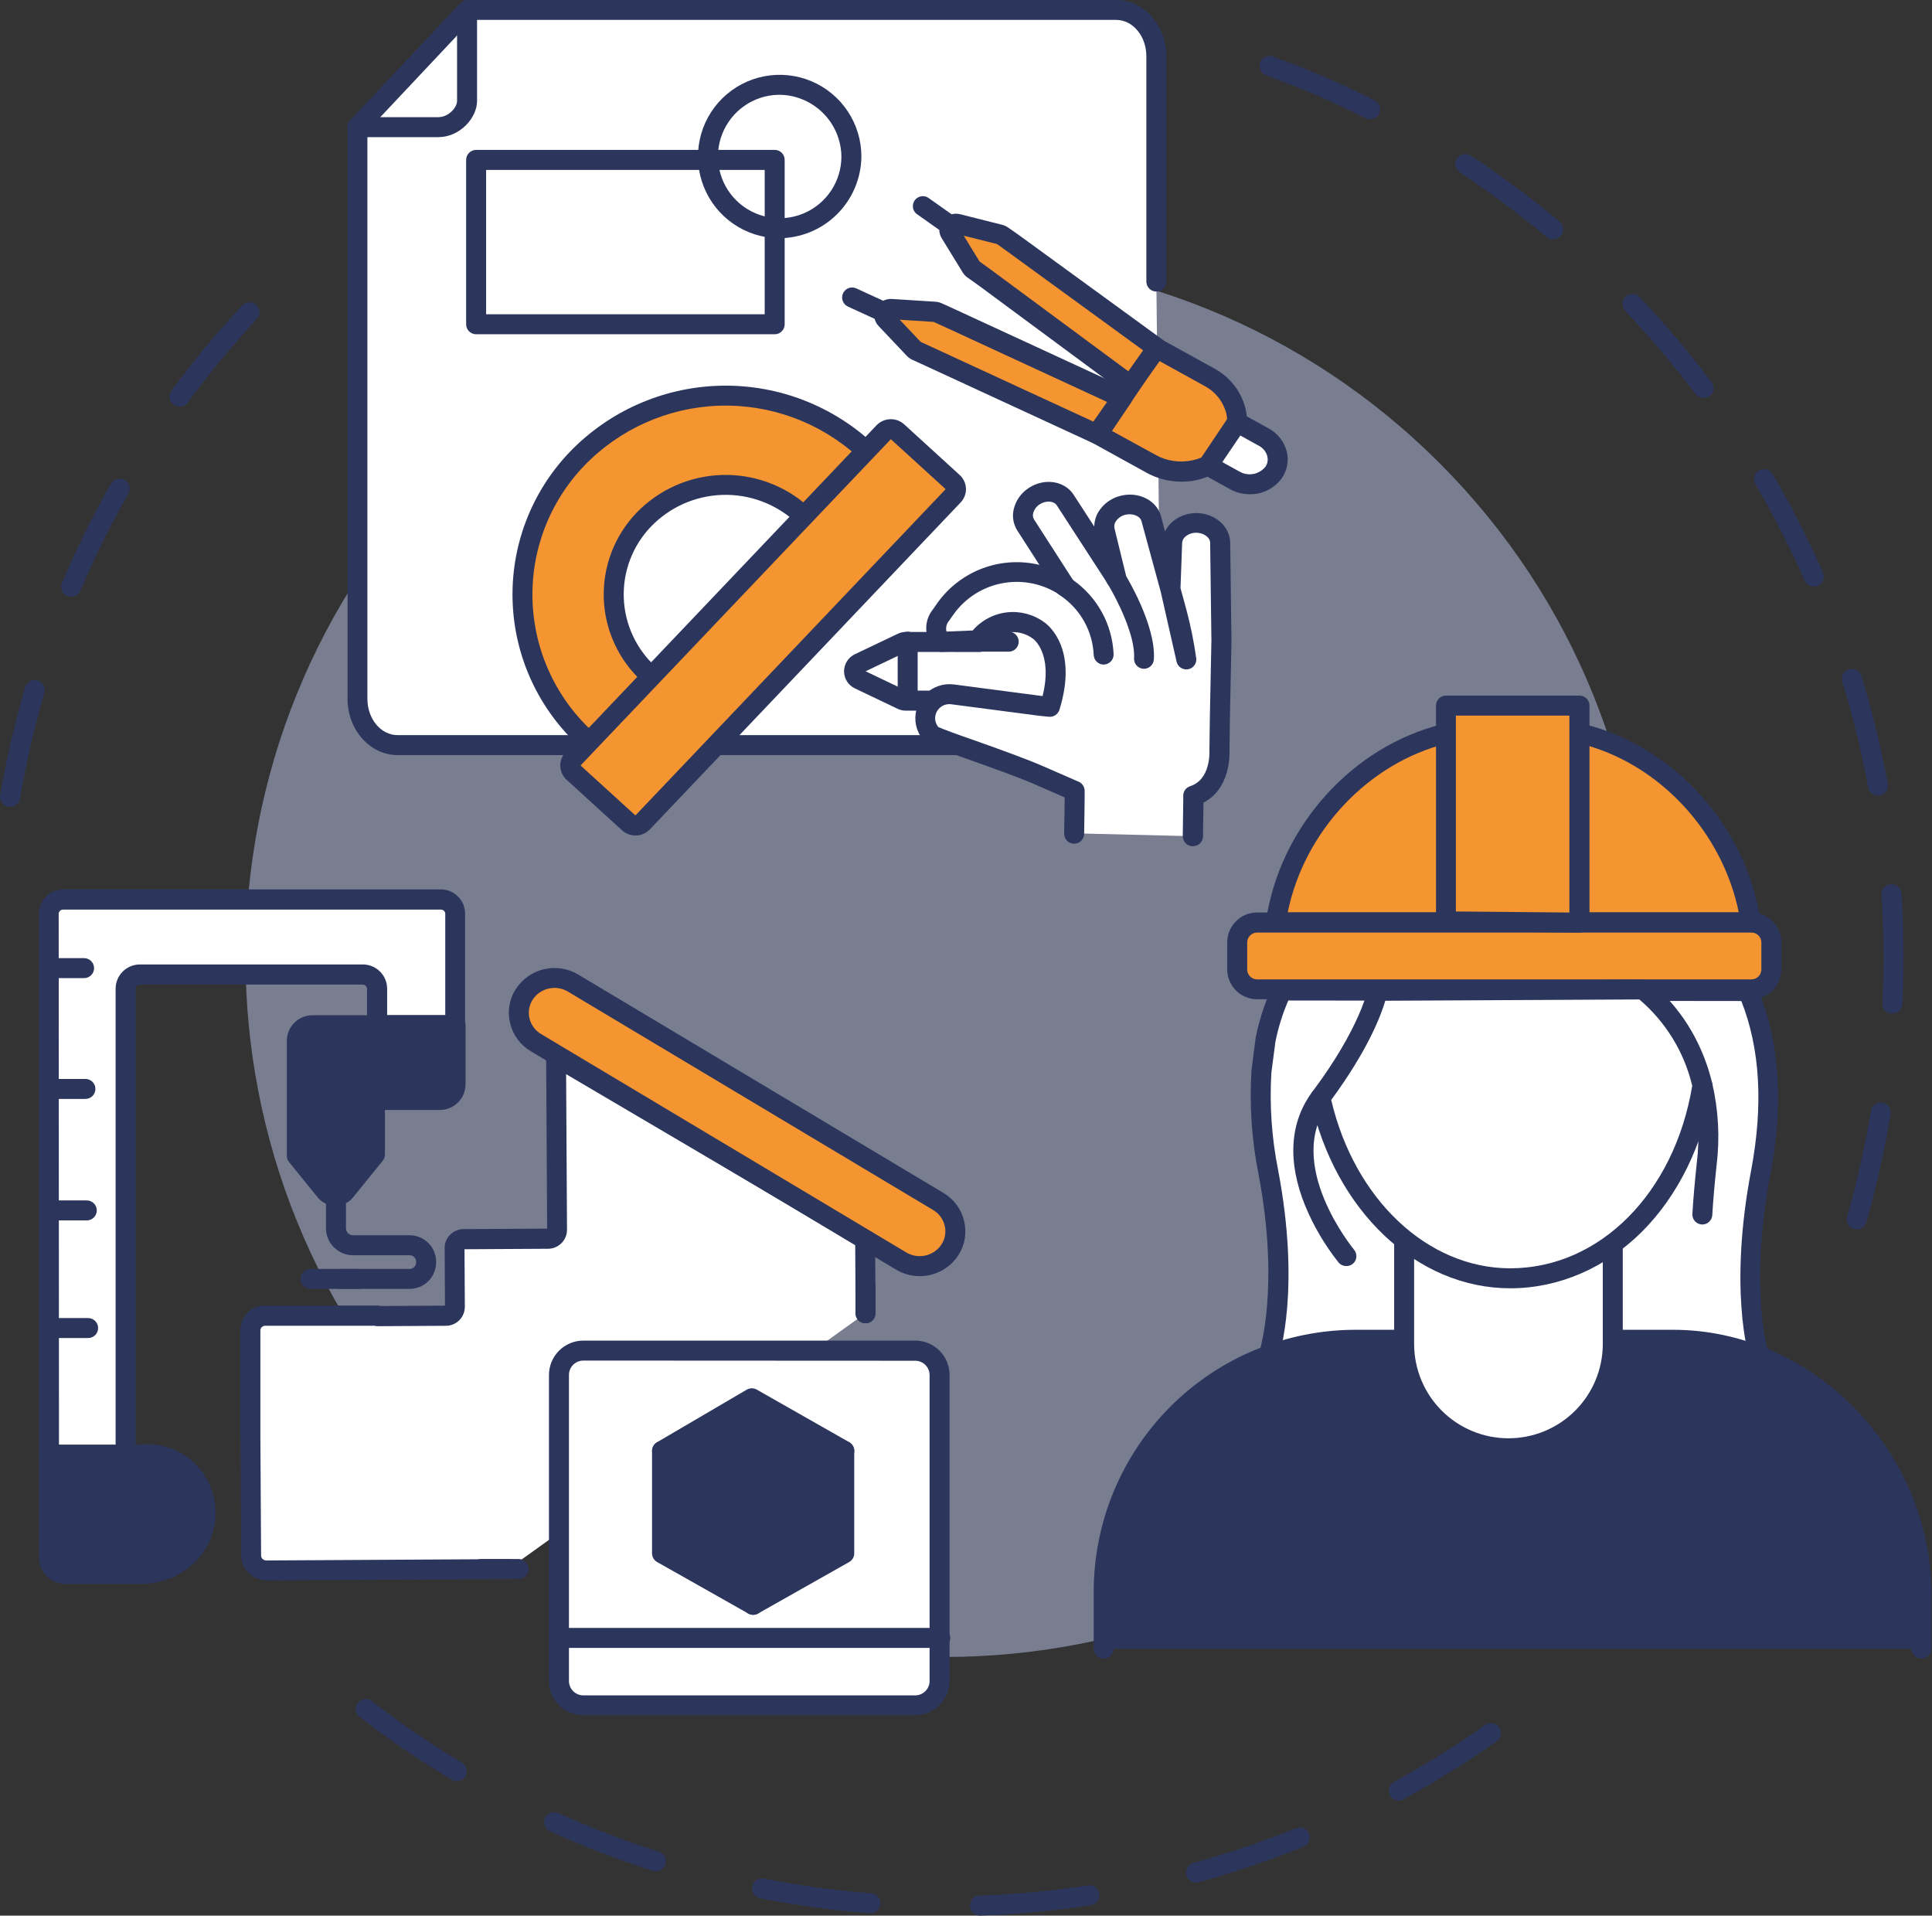 <svg width="233" height="231" viewBox="0 0 233 231" fill="none" xmlns="http://www.w3.org/2000/svg">
<rect x="0" y="0" width="233" height="231" fill="#333333" stroke="none"/>
<g clip-path="url(#clip0_1_214)">
<path d="M1.205 97.275C1.137 97.28 1.068 97.28 1 97.275C0.687 97.218 0.41 97.04 0.227 96.78C0.045 96.52 -0.028 96.198 0.024 95.885C0.777 91.496 1.78 87.154 3.029 82.88C3.072 82.726 3.145 82.583 3.244 82.457C3.343 82.332 3.466 82.228 3.605 82.151C3.745 82.073 3.898 82.024 4.057 82.007C4.215 81.989 4.376 82.003 4.529 82.048C4.682 82.093 4.825 82.168 4.949 82.268C5.072 82.369 5.175 82.493 5.251 82.633C5.326 82.774 5.373 82.928 5.389 83.086C5.405 83.245 5.388 83.406 5.342 83.558C4.125 87.743 3.148 91.994 2.415 96.29C2.363 96.571 2.213 96.824 1.991 97.005C1.769 97.185 1.491 97.281 1.205 97.275ZM8.6 71.968C8.433 71.969 8.267 71.936 8.112 71.87C7.966 71.809 7.834 71.719 7.722 71.606C7.611 71.493 7.523 71.36 7.463 71.213C7.404 71.066 7.374 70.909 7.376 70.75C7.378 70.592 7.411 70.435 7.473 70.289C9.21 66.189 11.184 62.194 13.386 58.323C13.544 58.045 13.807 57.841 14.116 57.757C14.424 57.672 14.754 57.714 15.032 57.872C15.31 58.031 15.514 58.293 15.599 58.602C15.683 58.91 15.642 59.24 15.483 59.518C13.327 63.305 11.394 67.214 9.693 71.226C9.602 71.442 9.45 71.627 9.256 71.758C9.062 71.89 8.835 71.962 8.6 71.968ZM21.64 49.04C21.383 49.042 21.133 48.96 20.927 48.806C20.799 48.713 20.691 48.595 20.609 48.46C20.527 48.325 20.472 48.175 20.448 48.018C20.424 47.862 20.431 47.702 20.469 47.549C20.507 47.395 20.575 47.25 20.669 47.123C23.309 43.537 26.153 40.105 29.186 36.845C29.293 36.725 29.422 36.628 29.567 36.559C29.711 36.49 29.868 36.451 30.029 36.443C30.189 36.436 30.349 36.46 30.499 36.515C30.649 36.57 30.788 36.655 30.905 36.764C31.022 36.873 31.117 37.004 31.183 37.15C31.249 37.296 31.285 37.454 31.29 37.614C31.294 37.774 31.267 37.934 31.209 38.083C31.151 38.232 31.063 38.369 30.952 38.484C27.986 41.68 25.206 45.043 22.625 48.557C22.512 48.708 22.366 48.83 22.197 48.914C22.028 48.998 21.843 49.041 21.654 49.04H21.64Z" fill="#2C365D"/>
<path d="M118.193 230.995C118.034 230.998 117.877 230.97 117.73 230.912C117.583 230.854 117.448 230.768 117.334 230.658C117.22 230.548 117.129 230.417 117.066 230.272C117.003 230.127 116.969 229.971 116.966 229.812C116.963 229.654 116.991 229.497 117.049 229.35C117.107 229.202 117.193 229.068 117.303 228.954C117.413 228.84 117.544 228.749 117.689 228.686C117.834 228.622 117.99 228.588 118.149 228.585C122.505 228.429 126.849 228.021 131.159 227.361C131.318 227.331 131.481 227.334 131.639 227.368C131.796 227.403 131.946 227.469 132.078 227.562C132.209 227.655 132.321 227.774 132.406 227.912C132.491 228.049 132.548 228.202 132.572 228.362C132.597 228.522 132.589 228.685 132.549 228.842C132.509 228.998 132.438 229.145 132.341 229.274C132.243 229.403 132.12 229.51 131.98 229.591C131.84 229.671 131.685 229.722 131.525 229.742C127.123 230.416 122.686 230.834 118.237 230.995H118.193ZM104.992 230.707H104.895C103.953 230.634 102.992 230.546 102.051 230.449C98.578 230.088 95.085 229.571 91.675 228.903C91.52 228.872 91.372 228.812 91.24 228.725C91.108 228.637 90.994 228.525 90.906 228.394C90.817 228.263 90.755 228.116 90.724 227.96C90.692 227.805 90.691 227.646 90.721 227.49C90.751 227.335 90.812 227.187 90.899 227.055C90.986 226.923 91.099 226.81 91.23 226.721C91.361 226.632 91.508 226.571 91.663 226.539C91.818 226.507 91.978 226.507 92.133 226.537C95.475 227.19 98.895 227.698 102.3 228.054C103.222 228.146 104.158 228.234 105.085 228.307C105.393 228.335 105.678 228.48 105.882 228.712C106.086 228.944 106.194 229.245 106.182 229.554C106.17 229.863 106.04 230.155 105.818 230.371C105.597 230.586 105.301 230.709 104.992 230.712V230.707ZM144.257 227.005C143.962 227.008 143.677 226.904 143.455 226.711C143.232 226.519 143.088 226.251 143.049 225.96C143.01 225.668 143.079 225.372 143.243 225.128C143.407 224.884 143.655 224.708 143.939 224.634C148.142 223.48 152.275 222.082 156.315 220.449C156.611 220.334 156.939 220.34 157.23 220.466C157.52 220.592 157.75 220.827 157.868 221.121C157.987 221.414 157.985 221.743 157.863 222.035C157.742 222.328 157.51 222.56 157.218 222.683C153.09 224.35 148.87 225.779 144.579 226.961C144.474 226.993 144.366 227.011 144.257 227.015V227.005ZM79.109 225.649C78.985 225.648 78.861 225.629 78.743 225.59C74.501 224.238 70.341 222.642 66.284 220.81C66.009 220.67 65.797 220.43 65.693 220.139C65.59 219.848 65.602 219.529 65.727 219.246C65.852 218.964 66.081 218.74 66.366 218.622C66.651 218.503 66.971 218.499 67.26 218.61C71.23 220.407 75.302 221.971 79.455 223.293C79.732 223.378 79.968 223.56 80.121 223.805C80.275 224.051 80.335 224.343 80.29 224.629C80.246 224.915 80.1 225.175 79.88 225.362C79.659 225.55 79.379 225.651 79.089 225.649H79.109ZM168.701 217.117C168.433 217.119 168.171 217.031 167.958 216.868C167.746 216.704 167.594 216.473 167.528 216.213C167.461 215.953 167.484 215.678 167.593 215.433C167.701 215.187 167.889 214.985 168.125 214.858C171.949 212.764 175.651 210.455 179.213 207.941C179.473 207.796 179.776 207.751 180.066 207.816C180.356 207.881 180.612 208.051 180.785 208.293C180.957 208.535 181.034 208.832 181.001 209.127C180.967 209.422 180.826 209.695 180.604 209.892C176.967 212.462 173.185 214.818 169.277 216.951C169.103 217.059 168.905 217.12 168.701 217.127V217.117ZM55.084 214.785C54.865 214.784 54.651 214.724 54.465 214.609C50.648 212.317 46.967 209.805 43.44 207.087C43.302 206.996 43.185 206.877 43.095 206.739C43.005 206.6 42.944 206.445 42.917 206.282C42.89 206.119 42.897 205.952 42.937 205.792C42.977 205.631 43.049 205.481 43.15 205.35C43.25 205.219 43.377 205.11 43.521 205.03C43.666 204.949 43.825 204.9 43.99 204.884C44.154 204.868 44.32 204.886 44.477 204.937C44.634 204.988 44.779 205.071 44.903 205.18C48.356 207.84 51.959 210.299 55.694 212.546C55.92 212.681 56.096 212.887 56.194 213.132C56.292 213.377 56.307 213.647 56.237 213.902C56.166 214.156 56.015 214.38 55.805 214.539C55.595 214.699 55.338 214.785 55.074 214.785H55.084Z" fill="#2C365D"/>
<path d="M223.927 148.252C223.813 148.252 223.7 148.237 223.59 148.208C223.438 148.164 223.296 148.091 223.172 147.992C223.048 147.893 222.945 147.771 222.868 147.633C222.792 147.494 222.743 147.342 222.726 147.184C222.708 147.027 222.722 146.867 222.766 146.715C223.962 142.523 224.916 138.266 225.624 133.964C225.676 133.648 225.851 133.366 226.111 133.179C226.371 132.993 226.694 132.917 227.01 132.969C227.325 133.02 227.608 133.196 227.794 133.455C227.981 133.715 228.057 134.038 228.005 134.354C227.279 138.748 226.302 143.097 225.078 147.379C225.006 147.629 224.854 147.849 224.647 148.006C224.44 148.163 224.187 148.25 223.927 148.252V148.252ZM228.219 122.232H228.156C227.837 122.215 227.538 122.073 227.324 121.836C227.11 121.599 226.999 121.287 227.015 120.968C227.107 119.095 227.156 117.193 227.156 115.324C227.156 112.856 227.073 110.358 226.912 107.9C226.891 107.581 226.998 107.267 227.209 107.027C227.42 106.787 227.718 106.64 228.036 106.619C228.355 106.599 228.67 106.705 228.91 106.916C229.15 107.127 229.296 107.425 229.317 107.744C229.478 110.251 229.566 112.802 229.566 115.324C229.566 117.237 229.517 119.173 229.419 121.085C229.401 121.391 229.266 121.678 229.043 121.887C228.82 122.097 228.525 122.213 228.219 122.212V122.232ZM226.483 95.924C226.203 95.925 225.931 95.828 225.715 95.649C225.498 95.471 225.351 95.224 225.297 94.948C224.509 90.664 223.473 86.43 222.195 82.265C222.143 82.112 222.122 81.951 222.134 81.79C222.145 81.629 222.189 81.472 222.262 81.328C222.336 81.185 222.437 81.057 222.561 80.954C222.684 80.85 222.827 80.772 222.982 80.725C223.136 80.677 223.298 80.661 223.458 80.678C223.619 80.694 223.774 80.743 223.916 80.82C224.057 80.898 224.181 81.004 224.281 81.13C224.381 81.257 224.455 81.402 224.497 81.558C225.805 85.81 226.864 90.134 227.668 94.509C227.697 94.665 227.695 94.826 227.661 94.981C227.627 95.136 227.563 95.283 227.473 95.413C227.382 95.543 227.266 95.654 227.132 95.739C226.998 95.825 226.849 95.882 226.693 95.909C226.623 95.921 226.553 95.926 226.483 95.924ZM218.746 70.743C218.512 70.742 218.284 70.673 218.088 70.545C217.892 70.417 217.738 70.235 217.644 70.021C215.89 66.032 213.908 62.148 211.707 58.387C211.545 58.11 211.5 57.781 211.581 57.472C211.662 57.162 211.862 56.897 212.139 56.735C212.415 56.574 212.744 56.528 213.054 56.609C213.363 56.69 213.628 56.891 213.79 57.167C216.035 61.009 218.058 64.977 219.849 69.05C219.977 69.343 219.984 69.674 219.869 69.972C219.754 70.27 219.526 70.51 219.234 70.641C219.08 70.707 218.914 70.742 218.746 70.743V70.743ZM205.438 47.986C205.249 47.988 205.062 47.944 204.892 47.859C204.723 47.775 204.576 47.651 204.463 47.499C201.844 44.015 199.03 40.682 196.033 37.518C195.918 37.404 195.827 37.269 195.765 37.12C195.704 36.97 195.673 36.81 195.674 36.648C195.676 36.487 195.709 36.327 195.774 36.179C195.838 36.031 195.932 35.897 196.049 35.786C196.166 35.675 196.305 35.588 196.456 35.531C196.607 35.474 196.769 35.449 196.93 35.456C197.092 35.462 197.25 35.502 197.396 35.571C197.542 35.64 197.672 35.739 197.78 35.859C200.84 39.092 203.715 42.496 206.39 46.055C206.534 46.234 206.623 46.45 206.648 46.679C206.672 46.907 206.631 47.138 206.528 47.343C206.425 47.549 206.266 47.72 206.068 47.838C205.871 47.955 205.644 48.014 205.414 48.006L205.438 47.986ZM187.292 28.859C187.008 28.86 186.733 28.759 186.516 28.576C183.172 25.776 179.67 23.17 176.028 20.771C175.765 20.594 175.581 20.321 175.518 20.009C175.456 19.698 175.518 19.375 175.692 19.11C175.866 18.844 176.138 18.658 176.448 18.592C176.759 18.526 177.083 18.585 177.35 18.756C181.078 21.201 184.661 23.86 188.082 26.718C188.273 26.876 188.41 27.089 188.475 27.328C188.54 27.568 188.529 27.821 188.445 28.054C188.361 28.287 188.207 28.489 188.004 28.631C187.801 28.773 187.559 28.85 187.311 28.849L187.292 28.859ZM165.243 14.381C165.056 14.382 164.872 14.338 164.706 14.254C160.808 12.298 156.8 10.571 152.701 9.083C152.552 9.029 152.415 8.946 152.298 8.839C152.181 8.732 152.087 8.603 152.019 8.459C151.952 8.316 151.914 8.16 151.907 8.002C151.9 7.844 151.925 7.686 151.979 7.537C152.033 7.388 152.116 7.251 152.223 7.134C152.33 7.017 152.459 6.923 152.602 6.855C152.746 6.788 152.901 6.75 153.06 6.743C153.218 6.736 153.376 6.761 153.525 6.815C157.71 8.338 161.803 10.101 165.784 12.098C166.027 12.219 166.222 12.419 166.337 12.665C166.452 12.912 166.481 13.19 166.418 13.454C166.356 13.718 166.205 13.954 165.992 14.122C165.778 14.29 165.514 14.382 165.243 14.381Z" fill="#2C365D"/>
<path d="M173.59 175.103C206.528 142.165 206.528 88.761 173.59 55.823C140.652 22.885 87.249 22.885 54.311 55.823C21.373 88.761 21.373 142.164 54.311 175.103C87.249 208.041 140.652 208.041 173.59 175.103Z" fill="#787D90"/>
<path d="M104.373 158.369L104.319 149.364L67.055 127.383L67.177 148.271C67.177 148.414 67.149 148.555 67.094 148.687C67.039 148.819 66.959 148.938 66.858 149.039C66.757 149.14 66.637 149.219 66.505 149.273C66.373 149.328 66.232 149.355 66.089 149.354L55.904 149.413C55.761 149.412 55.62 149.44 55.488 149.494C55.356 149.548 55.236 149.628 55.135 149.728C55.034 149.829 54.953 149.949 54.899 150.08C54.844 150.212 54.816 150.353 54.816 150.496L54.855 157.564C54.854 157.707 54.825 157.848 54.77 157.98C54.715 158.111 54.634 158.23 54.532 158.331C54.431 158.431 54.311 158.51 54.178 158.563C54.046 158.617 53.905 158.644 53.762 158.642L45.518 158.691V158.633H31.967C31.732 158.63 31.5 158.674 31.282 158.761C31.065 158.849 30.867 158.978 30.7 159.142C30.533 159.306 30.4 159.502 30.308 159.717C30.217 159.933 30.168 160.164 30.166 160.399V173.145L30.254 187.57C30.258 187.808 30.309 188.043 30.404 188.261C30.498 188.48 30.636 188.677 30.807 188.843C30.978 189.008 31.18 189.138 31.402 189.225C31.624 189.312 31.86 189.355 32.098 189.35L61.323 189.185L104.373 158.369Z" fill="white"/>
<path d="M32.108 190.555C31.315 190.559 30.553 190.251 29.986 189.697C29.701 189.423 29.475 189.094 29.32 188.73C29.166 188.366 29.087 187.975 29.088 187.579L29.005 173.404C28.986 173.32 28.976 173.235 28.976 173.15V160.403C28.983 159.611 29.302 158.854 29.865 158.298C30.428 157.741 31.189 157.43 31.981 157.432H45.532C45.655 157.433 45.776 157.451 45.894 157.486L53.664 157.442L53.625 150.506C53.622 150.203 53.68 149.904 53.796 149.624C53.911 149.345 54.083 149.092 54.299 148.881C54.51 148.669 54.762 148.5 55.039 148.386C55.316 148.271 55.613 148.212 55.913 148.213L65.987 148.154L65.865 127.398C65.864 127.184 65.919 126.975 66.025 126.789C66.132 126.604 66.285 126.451 66.469 126.344C66.653 126.236 66.862 126.18 67.074 126.18C67.287 126.18 67.496 126.236 67.679 126.344L104.944 148.32C105.124 148.426 105.274 148.577 105.378 148.758C105.482 148.94 105.538 149.145 105.539 149.354L105.592 158.355C105.594 158.513 105.564 158.67 105.504 158.817C105.444 158.964 105.356 159.098 105.245 159.211C105.133 159.324 105 159.414 104.854 159.475C104.708 159.537 104.551 159.569 104.392 159.569V159.569C104.074 159.569 103.768 159.443 103.542 159.218C103.316 158.993 103.189 158.688 103.187 158.369L103.139 150.052L68.274 129.529L68.382 148.291C68.382 148.898 68.141 149.48 67.712 149.91C67.283 150.34 66.701 150.582 66.094 150.584L56.02 150.642L56.06 157.579C56.06 157.88 56.002 158.178 55.887 158.456C55.772 158.734 55.604 158.987 55.391 159.2C55.179 159.413 54.926 159.582 54.648 159.697C54.37 159.812 54.073 159.872 53.772 159.872L45.528 159.92C45.405 159.92 45.284 159.902 45.167 159.867H31.996C31.92 159.864 31.845 159.876 31.774 159.903C31.703 159.93 31.638 159.97 31.583 160.021C31.527 160.073 31.483 160.135 31.452 160.204C31.42 160.273 31.403 160.347 31.401 160.423V172.921C31.408 173.002 31.408 173.083 31.401 173.165L31.488 187.584C31.489 187.66 31.505 187.735 31.535 187.804C31.566 187.874 31.609 187.937 31.664 187.989C31.788 188.103 31.949 188.168 32.118 188.17L61.347 188.004C61.667 188.004 61.974 188.131 62.2 188.357C62.425 188.583 62.552 188.889 62.552 189.209C62.552 189.528 62.425 189.835 62.2 190.061C61.974 190.287 61.667 190.414 61.347 190.414L32.118 190.579L32.108 190.555Z" fill="#2C365D"/>
<path d="M110.383 162.862H70.348C68.726 162.862 67.411 164.177 67.411 165.798V202.687C67.411 204.309 68.726 205.624 70.348 205.624H110.383C112.005 205.624 113.319 204.309 113.319 202.687V165.798C113.319 164.177 112.005 162.862 110.383 162.862Z" fill="white"/>
<path d="M110.378 206.829H70.348C69.249 206.828 68.195 206.39 67.419 205.613C66.642 204.835 66.206 203.781 66.206 202.682V165.804C66.206 164.705 66.642 163.651 67.419 162.873C68.195 162.096 69.249 161.659 70.348 161.657H110.378C111.477 161.659 112.53 162.096 113.307 162.873C114.083 163.651 114.519 164.705 114.519 165.804V202.702C114.514 203.797 114.076 204.846 113.3 205.62C112.524 206.393 111.473 206.828 110.378 206.829V206.829ZM70.348 164.067C69.888 164.068 69.447 164.252 69.123 164.577C68.798 164.903 68.616 165.344 68.616 165.804V202.702C68.616 203.162 68.798 203.603 69.123 203.928C69.447 204.254 69.888 204.437 70.348 204.439H110.378C110.837 204.437 111.278 204.254 111.603 203.928C111.927 203.603 112.109 203.162 112.109 202.702V165.823C112.109 165.363 111.927 164.922 111.603 164.597C111.278 164.271 110.837 164.088 110.378 164.087L70.348 164.067Z" fill="#2C365D"/>
<path d="M64.626 125.72L108.68 152.062C109.654 152.642 110.815 152.82 111.918 152.558C113.02 152.297 113.978 151.617 114.588 150.662C114.88 150.19 115.074 149.665 115.161 149.118C115.247 148.57 115.223 148.01 115.091 147.472C114.958 146.934 114.719 146.427 114.388 145.982C114.057 145.537 113.641 145.163 113.163 144.881L69.104 118.539C68.128 117.967 66.97 117.793 65.869 118.053C64.769 118.314 63.811 118.99 63.196 119.939C62.905 120.411 62.71 120.936 62.624 121.484C62.538 122.032 62.562 122.592 62.696 123.13C62.829 123.668 63.068 124.175 63.399 124.619C63.731 125.064 64.148 125.438 64.626 125.72Z" fill="#F49531"/>
<path d="M110.91 153.886C109.908 153.888 108.925 153.616 108.066 153.101L64.006 126.759C63.386 126.392 62.846 125.904 62.419 125.324C61.992 124.744 61.685 124.084 61.519 123.383C61.348 122.694 61.319 121.978 61.432 121.277C61.545 120.576 61.799 119.906 62.177 119.305C62.955 118.084 64.178 117.213 65.587 116.878C66.995 116.543 68.479 116.77 69.724 117.51L113.783 143.852C114.403 144.219 114.943 144.707 115.37 145.287C115.798 145.867 116.104 146.527 116.271 147.228C116.441 147.917 116.47 148.633 116.357 149.334C116.244 150.035 115.991 150.705 115.612 151.306C115.112 152.099 114.417 152.753 113.595 153.204C112.772 153.656 111.848 153.89 110.91 153.886ZM65.245 124.686L109.3 151.028C110.002 151.449 110.841 151.579 111.638 151.391C112.435 151.204 113.128 150.713 113.568 150.023C113.775 149.694 113.914 149.326 113.976 148.942C114.038 148.559 114.022 148.166 113.929 147.789C113.836 147.399 113.665 147.033 113.427 146.711C113.189 146.389 112.889 146.119 112.544 145.915L68.489 119.573C67.787 119.153 66.948 119.022 66.151 119.21C65.354 119.397 64.662 119.888 64.221 120.578C64.014 120.907 63.875 121.275 63.813 121.659C63.751 122.043 63.767 122.435 63.86 122.812C63.953 123.202 64.124 123.568 64.362 123.89C64.6 124.212 64.9 124.483 65.245 124.686Z" fill="#2C365D"/>
<path d="M90.831 193.516L79.841 187.307V174.965L90.831 181.175V193.516Z" fill="#2C365D"/>
<path d="M90.826 194.721C90.619 194.723 90.415 194.669 90.236 194.565L79.25 188.36C79.064 188.256 78.909 188.103 78.801 187.919C78.693 187.735 78.636 187.525 78.636 187.311V174.97C78.636 174.759 78.692 174.552 78.797 174.369C78.902 174.187 79.052 174.034 79.234 173.928C79.416 173.821 79.623 173.764 79.834 173.762C80.044 173.76 80.252 173.813 80.436 173.916L91.421 180.126C91.607 180.232 91.761 180.385 91.868 180.57C91.976 180.756 92.032 180.966 92.031 181.18V193.516C92.032 193.727 91.978 193.935 91.873 194.118C91.769 194.301 91.618 194.454 91.436 194.56C91.25 194.666 91.04 194.721 90.826 194.721V194.721ZM81.07 186.604L89.646 191.453V181.882L81.07 177.033V186.604Z" fill="#2C365D"/>
<path d="M79.841 174.965L90.661 168.638L101.817 174.965L90.997 181.292L79.841 174.965Z" fill="#2C365D"/>
<path d="M90.997 182.501C90.789 182.5 90.584 182.447 90.402 182.345L79.246 176.004C79.062 175.897 78.91 175.745 78.805 175.561C78.699 175.377 78.643 175.169 78.643 174.957C78.643 174.745 78.699 174.537 78.805 174.354C78.91 174.17 79.062 174.017 79.246 173.911L90.065 167.569C90.249 167.464 90.456 167.409 90.668 167.409C90.879 167.409 91.087 167.464 91.27 167.569L102.422 173.911C102.606 174.016 102.76 174.167 102.867 174.351C102.974 174.534 103.03 174.743 103.03 174.955C103.03 175.167 102.974 175.376 102.867 175.559C102.76 175.742 102.606 175.894 102.422 175.999L91.607 182.34C91.421 182.446 91.211 182.501 90.997 182.501V182.501ZM82.26 174.95L90.992 179.906L99.407 174.984L90.675 170.033L82.26 174.95Z" fill="#2C365D"/>
<path d="M101.817 184.243V187.307L90.831 193.516V181.175L101.817 174.965V180.438V184.243Z" fill="#2C365D"/>
<path d="M90.826 194.726C90.507 194.725 90.2 194.597 89.974 194.37C89.748 194.143 89.622 193.836 89.622 193.516V181.18C89.621 180.965 89.678 180.754 89.786 180.569C89.894 180.384 90.049 180.231 90.236 180.126L101.222 173.916C101.406 173.813 101.613 173.76 101.824 173.762C102.035 173.764 102.241 173.821 102.423 173.928C102.605 174.034 102.756 174.187 102.861 174.369C102.966 174.552 103.022 174.759 103.022 174.97V187.307C103.023 187.521 102.966 187.732 102.858 187.917C102.75 188.102 102.594 188.255 102.407 188.36L91.422 194.57C91.24 194.672 91.035 194.725 90.826 194.726V194.726ZM92.031 181.882V191.453L100.612 186.604V177.033L92.031 181.882Z" fill="#2C365D"/>
<path d="M113.315 198.717H67.411C67.104 198.697 66.816 198.561 66.606 198.337C66.395 198.113 66.278 197.817 66.278 197.509C66.278 197.202 66.395 196.906 66.606 196.681C66.816 196.457 67.104 196.321 67.411 196.302H113.315C113.48 196.291 113.645 196.315 113.801 196.371C113.956 196.427 114.099 196.514 114.219 196.627C114.34 196.74 114.436 196.877 114.502 197.028C114.567 197.18 114.601 197.344 114.601 197.509C114.601 197.674 114.567 197.838 114.502 197.99C114.436 198.142 114.34 198.278 114.219 198.391C114.099 198.504 113.956 198.592 113.801 198.648C113.645 198.703 113.48 198.727 113.315 198.717V198.717Z" fill="#2C365D"/>
<path d="M62.543 190.404H58.045C57.726 190.404 57.419 190.277 57.193 190.051C56.967 189.825 56.84 189.519 56.84 189.199C56.84 188.879 56.967 188.573 57.193 188.347C57.419 188.121 57.726 187.994 58.045 187.994H62.543C62.862 187.994 63.169 188.121 63.395 188.347C63.621 188.573 63.748 188.879 63.748 189.199C63.748 189.519 63.621 189.825 63.395 190.051C63.169 190.277 62.862 190.404 62.543 190.404V190.404Z" fill="#2C365D"/>
<path d="M104.373 159.574C104.054 159.573 103.748 159.445 103.522 159.22C103.297 158.994 103.169 158.688 103.168 158.369V154.896C103.168 154.576 103.295 154.27 103.521 154.044C103.747 153.818 104.053 153.691 104.373 153.691C104.692 153.691 104.999 153.818 105.225 154.044C105.451 154.27 105.578 154.576 105.578 154.896V158.374C105.575 158.692 105.447 158.997 105.222 159.221C104.996 159.446 104.691 159.573 104.373 159.574V159.574Z" fill="#2C365D"/>
<path d="M49.406 155.423H40.986C40.667 155.423 40.36 155.296 40.134 155.07C39.908 154.844 39.781 154.538 39.781 154.218C39.781 153.898 39.908 153.592 40.134 153.366C40.36 153.14 40.667 153.013 40.986 153.013H49.406C49.613 153.009 49.81 152.925 49.955 152.779C50.101 152.632 50.184 152.434 50.186 152.228V152.15C50.185 151.943 50.103 151.744 49.957 151.597C49.811 151.451 49.613 151.367 49.406 151.364H42.577C41.711 151.363 40.882 151.019 40.27 150.407C39.658 149.795 39.314 148.966 39.313 148.101V143.945C39.313 143.625 39.44 143.319 39.666 143.093C39.892 142.867 40.198 142.74 40.518 142.74C40.837 142.74 41.144 142.867 41.37 143.093C41.596 143.319 41.723 143.625 41.723 143.945V148.101C41.723 148.327 41.813 148.544 41.973 148.704C42.133 148.865 42.35 148.955 42.577 148.955H49.406C50.252 148.956 51.064 149.293 51.662 149.892C52.26 150.491 52.596 151.303 52.596 152.15V152.228C52.596 153.074 52.26 153.886 51.662 154.485C51.064 155.084 50.252 155.422 49.406 155.423V155.423Z" fill="#2C365D"/>
<path d="M43.289 155.423H37.435C37.115 155.423 36.809 155.296 36.583 155.07C36.357 154.844 36.23 154.537 36.23 154.218C36.23 153.898 36.357 153.592 36.583 153.366C36.809 153.14 37.115 153.013 37.435 153.013H43.289C43.608 153.013 43.915 153.14 44.141 153.366C44.367 153.592 44.493 153.898 44.493 154.218C44.493 154.537 44.367 154.844 44.141 155.07C43.915 155.296 43.608 155.423 43.289 155.423V155.423Z" fill="#2C365D"/>
<path d="M5.907 175.384H17.303C18.33 175.315 19.36 175.472 20.32 175.844C21.279 176.217 22.145 176.797 22.856 177.541C23.567 178.286 24.105 179.178 24.433 180.154C24.76 181.13 24.869 182.166 24.752 183.189C24.352 186.965 20.947 189.75 17.068 189.75H7.907C7.384 189.756 6.879 189.553 6.504 189.188C6.13 188.822 5.915 188.323 5.907 187.799V175.384Z" fill="#2C365D"/>
<path d="M17.069 190.994H7.908C7.063 190.998 6.252 190.667 5.651 190.073C5.05 189.48 4.709 188.673 4.703 187.828V175.384C4.703 175.064 4.83 174.758 5.056 174.532C5.281 174.306 5.588 174.179 5.908 174.179H17.259C18.443 174.098 19.63 174.277 20.737 174.704C21.844 175.13 22.845 175.794 23.669 176.647C24.516 177.523 25.16 178.574 25.554 179.727C25.949 180.88 26.084 182.105 25.952 183.316C25.488 187.692 21.669 190.994 17.069 190.994ZM7.137 176.608V187.828C7.139 187.93 7.162 188.03 7.203 188.123C7.245 188.217 7.304 188.301 7.378 188.371C7.452 188.441 7.539 188.496 7.634 188.533C7.729 188.569 7.83 188.587 7.932 188.584H17.093C20.405 188.584 23.254 186.174 23.576 183.101C23.672 182.241 23.577 181.37 23.298 180.55C23.019 179.731 22.562 178.983 21.962 178.36C21.377 177.755 20.667 177.287 19.881 176.987C19.096 176.687 18.254 176.563 17.415 176.623H7.137V176.608Z" fill="#2C365D"/>
<path d="M7.654 108.466C7.427 108.463 7.202 108.505 6.991 108.59C6.781 108.674 6.589 108.799 6.427 108.958C6.265 109.116 6.135 109.305 6.046 109.514C5.957 109.722 5.91 109.947 5.907 110.173V175.384H15.142V119.227C15.147 118.77 15.333 118.334 15.659 118.013C15.986 117.693 16.426 117.516 16.883 117.52H43.776C44.233 117.516 44.674 117.693 45 118.013C45.327 118.334 45.513 118.77 45.518 119.227V123.617H54.752H54.938V110.188C54.935 109.961 54.888 109.737 54.799 109.529C54.709 109.32 54.58 109.131 54.418 108.972C54.256 108.814 54.064 108.689 53.853 108.604C53.643 108.52 53.418 108.478 53.191 108.481L7.654 108.466Z" fill="white"/>
<path d="M15.142 176.608H5.908C5.747 176.609 5.589 176.577 5.441 176.515C5.293 176.453 5.16 176.363 5.047 176.249C4.934 176.135 4.846 176 4.786 175.852C4.726 175.703 4.696 175.544 4.698 175.384V110.173C4.698 109.397 5.006 108.652 5.555 108.103C6.104 107.554 6.848 107.246 7.625 107.246H53.162C53.938 107.246 54.683 107.554 55.232 108.103C55.781 108.652 56.089 109.397 56.089 110.173V123.603C56.089 123.919 55.965 124.222 55.743 124.448C55.521 124.673 55.22 124.802 54.904 124.807C54.836 124.812 54.767 124.812 54.699 124.807H45.465C45.145 124.806 44.84 124.679 44.614 124.453C44.388 124.227 44.261 123.922 44.26 123.603V119.212C44.252 119.077 44.192 118.95 44.091 118.858C43.991 118.767 43.859 118.719 43.723 118.724H16.893C16.758 118.719 16.625 118.767 16.525 118.858C16.425 118.95 16.364 119.077 16.357 119.212V175.384C16.359 175.545 16.329 175.704 16.268 175.853C16.208 176.002 16.119 176.137 16.006 176.251C15.893 176.365 15.758 176.455 15.61 176.516C15.461 176.578 15.303 176.609 15.142 176.608V176.608ZM7.112 174.199H13.942V119.227C13.942 118.45 14.25 117.706 14.799 117.157C15.348 116.608 16.093 116.3 16.869 116.3H43.762C44.538 116.3 45.283 116.608 45.832 117.157C46.381 117.706 46.689 118.45 46.689 119.227V122.417H53.699V110.173C53.69 110.037 53.629 109.91 53.527 109.819C53.426 109.728 53.293 109.68 53.157 109.685H7.62C7.484 109.68 7.351 109.728 7.25 109.819C7.149 109.91 7.087 110.037 7.078 110.173L7.112 174.199Z" fill="#2C365D"/>
<path d="M37.694 123.627C37.191 123.628 36.71 123.828 36.355 124.183C35.999 124.537 35.798 125.018 35.796 125.52V132.642V139.374L38.054 142.149L39.323 143.715C39.624 144.004 40.025 144.164 40.442 144.164C40.859 144.164 41.26 144.004 41.562 143.715L42.83 142.149L45.216 139.222V132.656H53.021C53.523 132.654 54.003 132.453 54.358 132.097C54.712 131.742 54.912 131.261 54.913 130.759V123.627H37.694Z" fill="#2C365D"/>
<path d="M40.44 145.369C40.053 145.382 39.667 145.309 39.312 145.154C38.957 145 38.64 144.768 38.386 144.476L34.864 140.134C34.688 139.92 34.591 139.651 34.591 139.373V125.52C34.592 124.698 34.92 123.91 35.501 123.329C36.083 122.748 36.871 122.422 37.693 122.422H54.943C55.101 122.421 55.258 122.452 55.404 122.512C55.551 122.573 55.684 122.661 55.796 122.773C55.908 122.885 55.997 123.018 56.057 123.165C56.117 123.311 56.148 123.468 56.147 123.627V130.744C56.147 131.566 55.821 132.354 55.24 132.936C54.66 133.518 53.872 133.845 53.05 133.847H46.425V139.213C46.427 139.49 46.332 139.759 46.157 139.973L42.498 144.481C42.243 144.773 41.925 145.004 41.569 145.158C41.213 145.311 40.827 145.383 40.44 145.369ZM40.23 142.93C40.366 142.974 40.513 142.974 40.649 142.93L44.011 138.783V132.646C44.011 132.327 44.138 132.021 44.363 131.795C44.589 131.569 44.896 131.442 45.215 131.442H53.02C53.203 131.438 53.376 131.363 53.504 131.234C53.633 131.105 53.706 130.931 53.708 130.749V124.837H37.669C37.487 124.839 37.313 124.912 37.184 125.041C37.054 125.169 36.98 125.342 36.976 125.524V138.949L40.23 142.93Z" fill="#2C365D"/>
<path d="M10.142 117.949H6.239C5.92 117.949 5.613 117.822 5.387 117.596C5.161 117.37 5.034 117.064 5.034 116.744C5.034 116.424 5.161 116.118 5.387 115.892C5.613 115.666 5.92 115.539 6.239 115.539H10.142C10.461 115.539 10.768 115.666 10.994 115.892C11.22 116.118 11.347 116.424 11.347 116.744C11.347 117.064 11.22 117.37 10.994 117.596C10.768 117.822 10.461 117.949 10.142 117.949V117.949Z" fill="#2C365D"/>
<path d="M10.303 132.515H6.4C6.081 132.515 5.774 132.388 5.548 132.162C5.322 131.936 5.195 131.629 5.195 131.31C5.195 130.99 5.322 130.684 5.548 130.458C5.774 130.232 6.081 130.105 6.4 130.105H10.303C10.622 130.105 10.929 130.232 11.155 130.458C11.381 130.684 11.508 130.99 11.508 131.31C11.508 131.629 11.381 131.936 11.155 132.162C10.929 132.388 10.622 132.515 10.303 132.515V132.515Z" fill="#2C365D"/>
<path d="M10.468 147.164H6.566C6.246 147.164 5.94 147.037 5.714 146.811C5.488 146.585 5.361 146.279 5.361 145.959C5.361 145.64 5.488 145.333 5.714 145.107C5.94 144.881 6.246 144.754 6.566 144.754H10.468C10.788 144.754 11.094 144.881 11.32 145.107C11.546 145.333 11.673 145.64 11.673 145.959C11.673 146.279 11.546 146.585 11.32 146.811C11.094 147.037 10.788 147.164 10.468 147.164V147.164Z" fill="#2C365D"/>
<path d="M10.629 161.35H6.727C6.407 161.35 6.101 161.223 5.875 160.997C5.649 160.771 5.522 160.464 5.522 160.145C5.522 159.825 5.649 159.519 5.875 159.293C6.101 159.067 6.407 158.94 6.727 158.94H10.629C10.949 158.94 11.255 159.067 11.481 159.293C11.707 159.519 11.834 159.825 11.834 160.145C11.834 160.464 11.707 160.771 11.481 160.997C11.255 161.223 10.949 161.35 10.629 161.35V161.35Z" fill="#2C365D"/>
<path d="M140.062 89.851H47.962C45.284 89.851 43.118 87.353 43.118 84.27V15.318L56.387 1.205H134.613C137.286 1.205 139.457 3.708 139.457 6.791V33.952L140.062 89.851Z" fill="white"/>
<path d="M140.061 91.055H47.962C44.625 91.055 41.913 88.012 41.913 84.27V15.317C41.913 15.01 42.03 14.713 42.24 14.488L55.513 0.381C55.625 0.261 55.761 0.166 55.911 0.1C56.061 0.035 56.223 0.001 56.386 0H134.613C137.949 0 140.661 3.044 140.661 6.79V33.952C140.661 34.272 140.535 34.578 140.309 34.804C140.083 35.03 139.776 35.157 139.457 35.157C139.137 35.157 138.831 35.03 138.605 34.804C138.379 34.578 138.252 34.272 138.252 33.952V6.79C138.252 4.351 136.618 2.4 134.613 2.4H56.894L44.308 15.781V84.255C44.308 86.695 45.938 88.646 47.947 88.646H140.047C140.366 88.646 140.673 88.773 140.899 88.999C141.125 89.225 141.252 89.531 141.252 89.851C141.252 90.17 141.125 90.477 140.899 90.703C140.673 90.929 140.366 91.055 140.047 91.055H140.061Z" fill="#2C365D"/>
<path d="M70.816 89.227C68.467 87.109 66.566 84.54 65.228 81.674C63.89 78.808 63.141 75.703 63.025 72.542C62.91 69.381 63.43 66.229 64.555 63.273C65.681 60.317 67.388 57.617 69.577 55.333C74.059 50.667 80.183 47.931 86.649 47.706C93.115 47.48 99.415 49.782 104.212 54.123L70.816 89.227Z" fill="#F49531"/>
<path d="M70.816 90.431C70.515 90.432 70.225 90.32 70.001 90.119C67.535 87.892 65.54 85.193 64.135 82.182C62.731 79.171 61.945 75.908 61.824 72.588C61.703 69.267 62.249 65.956 63.431 62.851C64.613 59.745 66.406 56.908 68.704 54.508C73.406 49.623 79.824 46.758 86.6 46.52C93.376 46.283 99.979 48.691 105.012 53.235C105.248 53.45 105.389 53.751 105.403 54.07C105.418 54.389 105.305 54.701 105.09 54.938C104.875 55.174 104.574 55.315 104.255 55.329C103.936 55.344 103.624 55.231 103.388 55.016C98.822 50.894 92.833 48.709 86.686 48.924C80.539 49.139 74.717 51.736 70.45 56.167C68.371 58.336 66.749 60.901 65.679 63.709C64.61 66.517 64.115 69.511 64.225 72.513C64.335 75.516 65.046 78.466 66.317 81.189C67.589 83.911 69.394 86.351 71.626 88.363C71.743 88.469 71.838 88.598 71.905 88.741C71.972 88.884 72.01 89.04 72.017 89.198C72.025 89.356 72.001 89.514 71.947 89.663C71.893 89.811 71.811 89.948 71.704 90.065C71.59 90.185 71.452 90.279 71.299 90.342C71.146 90.405 70.981 90.436 70.816 90.431V90.431Z" fill="#2C365D"/>
<path d="M129.5 100.485L129.559 96.295V95.319L125.402 93.504C121.71 91.856 112.719 88.948 112.363 88.573C112.054 88.262 111.82 87.884 111.68 87.469C111.539 87.054 111.496 86.612 111.553 86.177C111.664 85.415 112.07 84.726 112.685 84.261C113.299 83.796 114.073 83.593 114.836 83.694L125.568 85.094L126.578 85.197C128.72 78.28 125.217 75.992 125.217 75.992C124.124 75.183 122.756 74.836 121.409 75.026C120.063 75.216 118.844 75.927 118.017 77.007L117.88 77.192L113.49 77.372C113.097 76.928 112.876 76.358 112.869 75.765C112.862 75.172 113.068 74.596 113.451 74.143L114.027 73.319C115.636 71.118 118.03 69.62 120.713 69.135C123.397 68.65 126.164 69.215 128.442 70.714L128.407 70.645L123.671 63.279C122.954 62.177 123.442 60.596 124.749 59.767C126.056 58.938 127.715 59.162 128.432 60.255L132.334 66.304L134.534 69.694L134.573 69.636L133.188 63.982C132.837 62.689 133.803 61.294 135.344 60.884C136.886 60.474 138.427 61.201 138.759 62.499L140.71 69.597L141.881 73.879C142.372 75.733 142.754 77.615 143.022 79.514L141.11 71.055L141.31 65.494C141.31 64.153 142.583 63.055 144.174 63.021C145.764 62.987 147.1 64.084 147.1 65.426L147.198 72.777L147.252 77.211L147.061 86.631L147.013 90.412C147.013 90.412 147.305 94.802 143.861 95.934V96.446L143.803 100.836L129.5 100.485Z" fill="white"/>
<path d="M143.828 102.041C143.509 102.036 143.205 101.905 142.983 101.676C142.761 101.448 142.638 101.14 142.642 100.821L142.701 96.475V95.987C142.692 95.726 142.768 95.468 142.919 95.254C143.069 95.04 143.286 94.882 143.535 94.802C146.033 94.002 145.862 90.646 145.857 90.499C145.855 90.47 145.855 90.441 145.857 90.412L145.906 86.631L146.096 77.221L145.945 65.455C145.945 64.796 145.135 64.23 144.237 64.24C143.779 64.242 143.335 64.4 142.979 64.689C142.856 64.786 142.756 64.908 142.685 65.047C142.613 65.186 142.572 65.338 142.564 65.494V65.552L142.369 70.918L143.091 73.567C143.603 75.493 143.997 77.448 144.272 79.421C144.296 79.723 144.206 80.023 144.019 80.261C143.832 80.499 143.563 80.658 143.264 80.707C142.965 80.755 142.659 80.69 142.406 80.523C142.154 80.356 141.973 80.1 141.901 79.806L139.989 71.377L137.662 62.84C137.486 62.201 136.569 61.865 135.71 62.074C135.224 62.19 134.803 62.493 134.54 62.918C134.468 63.032 134.419 63.158 134.396 63.29C134.374 63.423 134.377 63.558 134.408 63.689C134.408 63.689 134.408 63.689 134.408 63.718L135.793 69.372C135.831 69.526 135.838 69.686 135.814 69.842C135.79 69.999 135.735 70.149 135.652 70.284L135.613 70.348C135.507 70.521 135.359 70.665 135.182 70.766C135.006 70.867 134.806 70.921 134.603 70.923C134.399 70.926 134.198 70.877 134.019 70.782C133.839 70.686 133.686 70.547 133.574 70.377L127.447 60.933C127.1 60.396 126.149 60.333 125.417 60.796C125.009 61.041 124.714 61.437 124.598 61.899C124.535 62.149 124.574 62.414 124.705 62.635L129.447 70.006C129.476 70.055 129.5 70.104 129.525 70.153L129.559 70.221C129.669 70.459 129.699 70.726 129.643 70.982C129.588 71.238 129.45 71.469 129.252 71.64C129.053 71.811 128.804 71.912 128.543 71.929C128.281 71.946 128.022 71.877 127.803 71.733C125.79 70.394 123.337 69.886 120.958 70.314C118.578 70.743 116.457 72.074 115.037 74.031L114.466 74.845L114.437 74.889C114.29 75.062 114.187 75.267 114.137 75.488C114.087 75.709 114.091 75.939 114.149 76.158L117.31 76.026C118.363 74.803 119.839 74.022 121.443 73.841C123.047 73.66 124.66 74.092 125.959 75.05C126.447 75.392 130.047 78.24 127.769 85.587C127.686 85.852 127.515 86.08 127.284 86.234C127.053 86.387 126.777 86.457 126.5 86.431L125.491 86.329H125.452L114.744 84.928C114.52 84.895 114.291 84.906 114.071 84.962C113.851 85.017 113.644 85.116 113.462 85.252C113.281 85.388 113.128 85.559 113.013 85.755C112.898 85.95 112.823 86.167 112.793 86.392C112.762 86.62 112.779 86.852 112.844 87.073C112.909 87.294 113.019 87.499 113.168 87.675C113.715 87.924 115.681 88.65 117.432 89.246C120.315 90.27 123.9 91.548 125.939 92.456L130.086 94.265C130.304 94.361 130.489 94.519 130.618 94.719C130.746 94.92 130.812 95.154 130.808 95.392V96.368L130.749 100.553C130.747 100.711 130.714 100.868 130.651 101.013C130.588 101.158 130.498 101.29 130.384 101.4C130.271 101.51 130.137 101.597 129.99 101.656C129.843 101.714 129.686 101.743 129.527 101.741C129.369 101.739 129.213 101.705 129.068 101.643C128.922 101.58 128.791 101.49 128.68 101.376C128.57 101.263 128.483 101.128 128.425 100.981C128.366 100.834 128.337 100.677 128.339 100.519L128.403 96.158L124.988 94.665C123.037 93.792 119.491 92.534 116.647 91.524C112.198 89.938 111.895 89.807 111.573 89.475C111.131 89.033 110.798 88.495 110.599 87.902C110.4 87.31 110.341 86.679 110.427 86.06C110.577 84.98 111.149 84.003 112.017 83.343C112.886 82.683 113.98 82.394 115.061 82.538L125.735 83.938C127.008 78.787 124.627 77.055 124.603 77.04L124.544 76.997C123.707 76.38 122.662 76.115 121.632 76.258C120.602 76.401 119.669 76.941 119.032 77.762L118.905 77.938C118.797 78.085 118.657 78.205 118.495 78.289C118.334 78.374 118.155 78.42 117.973 78.426L113.583 78.606C113.41 78.614 113.238 78.584 113.078 78.518C112.918 78.453 112.774 78.353 112.656 78.226C112.066 77.581 111.728 76.744 111.703 75.87C111.679 74.996 111.971 74.142 112.525 73.465L113.086 72.66C114.449 70.772 116.343 69.332 118.526 68.523C120.71 67.713 123.085 67.571 125.349 68.114L122.691 63.977C122.451 63.601 122.289 63.18 122.213 62.741C122.138 62.301 122.151 61.85 122.252 61.416C122.378 60.877 122.61 60.367 122.934 59.918C123.258 59.468 123.668 59.087 124.139 58.796C126.008 57.611 128.403 57.996 129.476 59.655L131.969 63.494C131.978 62.879 132.146 62.278 132.457 61.748C133.048 60.776 133.998 60.075 135.101 59.796C137.281 59.221 139.491 60.323 140.013 62.235L140.501 64.084C140.72 63.632 141.031 63.23 141.413 62.904C142.198 62.241 143.191 61.876 144.218 61.87H144.276C146.511 61.87 148.34 63.474 148.364 65.465L148.516 77.25V77.289L148.325 86.709L148.277 90.441C148.306 90.997 148.384 95.129 145.14 96.782L145.081 100.885C145.075 101.043 145.038 101.199 144.971 101.343C144.905 101.486 144.811 101.616 144.694 101.723C144.578 101.83 144.441 101.914 144.293 101.968C144.144 102.023 143.986 102.048 143.828 102.041V102.041Z" fill="#2C365D"/>
<path d="M137.973 80.646H137.895C137.577 80.626 137.279 80.48 137.067 80.24C136.856 80 136.749 79.686 136.769 79.368C136.939 76.592 134.612 72.119 133.69 70.587L133.529 70.348C133.377 70.08 133.333 69.764 133.406 69.464C133.479 69.165 133.663 68.904 133.922 68.736C134.18 68.568 134.493 68.505 134.796 68.56C135.1 68.615 135.371 68.783 135.554 69.031L135.72 69.289V69.319C135.871 69.562 139.412 75.392 139.159 79.494C139.145 79.801 139.015 80.091 138.795 80.305C138.574 80.519 138.281 80.641 137.973 80.646V80.646Z" fill="#2C365D"/>
<path d="M133.105 80.138C132.794 80.138 132.496 80.017 132.271 79.802C132.047 79.586 131.914 79.293 131.9 78.982C131.84 77.581 131.456 76.212 130.779 74.984C130.102 73.755 129.15 72.699 127.998 71.899L127.749 71.724C127.611 71.639 127.491 71.528 127.397 71.397C127.303 71.265 127.236 71.116 127.201 70.958C127.166 70.8 127.162 70.636 127.192 70.477C127.221 70.318 127.282 70.166 127.371 70.031C127.46 69.896 127.576 69.781 127.711 69.691C127.846 69.602 127.997 69.54 128.156 69.511C128.315 69.481 128.479 69.484 128.637 69.519C128.795 69.553 128.944 69.62 129.076 69.714L129.388 69.928C130.84 70.942 132.038 72.278 132.89 73.83C133.742 75.383 134.225 77.111 134.3 78.88C134.314 79.199 134.2 79.51 133.984 79.745C133.768 79.98 133.468 80.12 133.149 80.134L133.105 80.138Z" fill="#2C365D"/>
<path d="M112.446 85.695H109.217C108.891 85.692 108.57 85.619 108.275 85.48L103.061 82.992C102.68 82.804 102.36 82.513 102.136 82.152C101.912 81.791 101.793 81.375 101.793 80.951C101.793 80.526 101.912 80.11 102.136 79.749C102.36 79.388 102.68 79.097 103.061 78.909L108.28 76.421C108.572 76.28 108.892 76.206 109.217 76.207H118.149C118.468 76.207 118.775 76.334 119.001 76.559C119.227 76.785 119.354 77.092 119.354 77.411C119.354 77.731 119.227 78.037 119.001 78.263C118.775 78.489 118.468 78.616 118.149 78.616H109.271L104.392 80.948L109.271 83.28H112.446C112.766 83.28 113.072 83.407 113.298 83.633C113.524 83.859 113.651 84.165 113.651 84.485C113.651 84.804 113.524 85.111 113.298 85.337C113.072 85.563 112.766 85.69 112.446 85.69V85.695Z" fill="#2C365D"/>
<path d="M109.466 85.016C109.307 85.016 109.151 84.985 109.005 84.925C108.858 84.864 108.726 84.775 108.614 84.663C108.502 84.552 108.413 84.419 108.352 84.273C108.292 84.126 108.261 83.97 108.261 83.811V77.377C108.261 77.058 108.388 76.751 108.614 76.525C108.84 76.299 109.146 76.172 109.466 76.172C109.785 76.172 110.092 76.299 110.318 76.525C110.544 76.751 110.671 77.058 110.671 77.377V83.811C110.669 84.131 110.542 84.436 110.316 84.662C110.091 84.888 109.785 85.015 109.466 85.016Z" fill="#2C365D"/>
<path d="M121.651 78.582H115.217C114.898 78.582 114.591 78.455 114.365 78.229C114.139 78.003 114.012 77.697 114.012 77.377C114.012 77.058 114.139 76.751 114.365 76.525C114.591 76.299 114.898 76.172 115.217 76.172H121.651C121.971 76.172 122.277 76.299 122.503 76.525C122.729 76.751 122.856 77.058 122.856 77.377C122.856 77.697 122.729 78.003 122.503 78.229C122.277 78.455 121.971 78.582 121.651 78.582Z" fill="#2C365D"/>
<path d="M93.846 28.727C91.905 28.691 90.019 28.082 88.423 26.977C86.827 25.873 85.593 24.321 84.875 22.518C84.158 20.714 83.989 18.739 84.39 16.84C84.791 14.941 85.743 13.203 87.129 11.843C88.514 10.483 90.27 9.563 92.176 9.198C94.082 8.832 96.054 9.038 97.844 9.789C99.633 10.54 101.162 11.803 102.236 13.419C103.311 15.035 103.885 16.933 103.885 18.874C103.858 21.511 102.786 24.029 100.903 25.877C99.021 27.724 96.483 28.75 93.846 28.727V28.727ZM93.846 11.43C92.382 11.466 90.961 11.933 89.762 12.773C88.562 13.613 87.637 14.788 87.102 16.151C86.567 17.514 86.445 19.005 86.753 20.436C87.061 21.868 87.784 23.177 88.832 24.199C89.88 25.222 91.207 25.913 92.646 26.185C94.084 26.458 95.572 26.3 96.921 25.732C98.27 25.163 99.422 24.209 100.232 22.989C101.042 21.77 101.475 20.338 101.475 18.874C101.448 16.875 100.63 14.97 99.2 13.574C97.769 12.179 95.844 11.407 93.846 11.43V11.43Z" fill="#2C365D"/>
<path d="M93.426 40.308H57.421C57.102 40.307 56.796 40.18 56.57 39.954C56.344 39.728 56.217 39.423 56.216 39.103V19.284C56.216 18.963 56.343 18.657 56.569 18.43C56.794 18.203 57.101 18.075 57.421 18.074H93.426C93.585 18.074 93.742 18.105 93.889 18.166C94.035 18.227 94.168 18.316 94.28 18.428C94.392 18.541 94.481 18.674 94.541 18.821C94.601 18.968 94.632 19.125 94.631 19.284V39.099C94.632 39.257 94.601 39.414 94.541 39.561C94.481 39.708 94.392 39.841 94.28 39.954C94.168 40.066 94.035 40.155 93.889 40.216C93.742 40.277 93.585 40.308 93.426 40.308V40.308ZM58.626 37.898H92.222V20.493H58.626V37.898Z" fill="#2C365D"/>
<path d="M52.855 16.537H43.098C42.779 16.537 42.472 16.41 42.246 16.184C42.02 15.958 41.894 15.652 41.894 15.332C41.894 15.013 42.02 14.706 42.246 14.48C42.472 14.254 42.779 14.127 43.098 14.127H52.855C54.104 14.127 55.123 12.952 55.123 12.176V1.332C55.123 1.012 55.25 0.706 55.476 0.48C55.702 0.254 56.008 0.127 56.328 0.127C56.648 0.127 56.954 0.254 57.18 0.48C57.406 0.706 57.533 1.012 57.533 1.332V12.181C57.533 14.195 55.489 16.537 52.855 16.537Z" fill="#2C365D"/>
<path d="M132.681 52.542L138.866 55.957C142.101 57.738 146.32 56.845 148.247 53.972C150.174 51.099 149.101 47.284 145.866 45.498L139.379 41.918L132.374 52.377L132.681 52.542Z" fill="#F49531"/>
<path d="M142.466 58.08C141.005 58.083 139.566 57.715 138.286 57.011L132.1 53.596L131.798 53.426C131.651 53.345 131.523 53.235 131.422 53.102C131.32 52.969 131.247 52.817 131.208 52.654C131.168 52.492 131.163 52.323 131.193 52.159C131.222 51.994 131.285 51.838 131.378 51.699L138.359 41.235C138.527 40.984 138.783 40.805 139.076 40.733C139.37 40.662 139.68 40.703 139.944 40.85L146.432 44.43C147.358 44.926 148.17 45.608 148.818 46.433C149.466 47.258 149.936 48.209 150.198 49.225C150.424 50.144 150.454 51.099 150.286 52.03C150.118 52.96 149.755 53.845 149.222 54.626C148.463 55.708 147.45 56.588 146.272 57.19C145.095 57.792 143.788 58.097 142.466 58.08V58.08ZM134.105 51.967L139.447 54.894C142.11 56.358 145.681 55.631 147.252 53.294C147.594 52.789 147.827 52.217 147.935 51.616C148.042 51.016 148.022 50.399 147.876 49.806C147.693 49.115 147.369 48.469 146.924 47.909C146.479 47.349 145.923 46.887 145.291 46.552L139.769 43.504L134.105 51.967Z" fill="#2C365D"/>
<path d="M152.423 52.718L149.174 50.928L145.681 56.147L145.837 56.23L148.93 57.938C149.696 58.371 150.594 58.511 151.455 58.332C152.317 58.153 153.084 57.666 153.613 56.962C154.574 55.513 154.037 53.611 152.423 52.718Z" fill="white"/>
<path d="M150.725 59.596C149.893 59.599 149.074 59.39 148.344 58.991L145.1 57.201C144.954 57.121 144.826 57.011 144.725 56.878C144.623 56.745 144.55 56.593 144.511 56.43C144.471 56.268 144.466 56.099 144.495 55.934C144.525 55.77 144.588 55.613 144.681 55.474L148.174 50.26C148.342 50.008 148.598 49.829 148.891 49.758C149.185 49.686 149.495 49.728 149.759 49.874L153.003 51.664C153.539 51.953 154.009 52.35 154.384 52.83C154.759 53.309 155.032 53.861 155.184 54.45C155.315 54.989 155.333 55.55 155.234 56.096C155.136 56.642 154.924 57.161 154.613 57.621C154.176 58.243 153.592 58.748 152.915 59.092C152.237 59.437 151.485 59.61 150.725 59.596ZM147.413 55.723L149.51 56.879C150.015 57.164 150.603 57.26 151.172 57.15C151.74 57.04 152.251 56.731 152.613 56.279C152.738 56.098 152.823 55.891 152.862 55.674C152.9 55.457 152.892 55.234 152.837 55.021C152.768 54.758 152.646 54.512 152.478 54.298C152.31 54.084 152.101 53.906 151.862 53.777L149.583 52.518L147.413 55.723Z" fill="#2C365D"/>
<path d="M114.651 38.401L113.071 37.684C112.952 37.63 112.825 37.596 112.695 37.586L107.514 37.264C106.739 37.215 106.324 37.971 106.827 38.508L110.207 42.079C110.295 42.169 110.399 42.242 110.514 42.293L112.095 43.015L132.271 52.333L135.334 47.942L114.651 38.401Z" fill="#F49531"/>
<path d="M132.271 53.538C132.102 53.536 131.936 53.497 131.783 53.426L111.607 44.108L110.036 43.391C109.78 43.273 109.548 43.108 109.353 42.903L105.973 39.328C105.701 39.051 105.52 38.699 105.453 38.318C105.386 37.936 105.436 37.543 105.597 37.191C105.779 36.821 106.069 36.514 106.429 36.311C106.788 36.108 107.201 36.019 107.612 36.054L112.788 36.381C113.064 36.397 113.336 36.465 113.588 36.581L115.168 37.298L135.856 46.85C136.017 46.923 136.16 47.031 136.274 47.165C136.388 47.3 136.472 47.458 136.518 47.628C136.565 47.799 136.573 47.977 136.543 48.151C136.513 48.325 136.445 48.49 136.344 48.635L133.276 53.026C133.163 53.186 133.012 53.317 132.837 53.406C132.662 53.495 132.467 53.54 132.271 53.538ZM111.041 41.235L112.588 41.942L122.222 46.391L131.856 50.84L133.515 48.469L114.139 39.518L112.592 38.816L108.509 38.557L111.041 41.235Z" fill="#2C365D"/>
<path d="M106.651 38.869C106.483 38.867 106.317 38.83 106.163 38.762L102.261 36.967C102.117 36.9 101.987 36.806 101.88 36.69C101.772 36.574 101.689 36.437 101.634 36.289C101.579 36.14 101.554 35.982 101.561 35.824C101.567 35.666 101.604 35.51 101.67 35.367C101.737 35.223 101.831 35.093 101.947 34.986C102.063 34.878 102.2 34.795 102.348 34.74C102.497 34.685 102.655 34.66 102.813 34.666C102.971 34.673 103.127 34.71 103.27 34.776L107.173 36.571C107.42 36.686 107.621 36.882 107.743 37.126C107.865 37.37 107.901 37.648 107.844 37.915C107.788 38.181 107.642 38.421 107.431 38.594C107.221 38.768 106.958 38.865 106.685 38.869H106.651Z" fill="#2C365D"/>
<path d="M122.295 29.42L120.905 28.445C120.8 28.371 120.683 28.316 120.559 28.284L115.564 27.025C114.817 26.84 114.237 27.513 114.617 28.122L117.139 32.235C117.204 32.341 117.29 32.432 117.393 32.503L118.783 33.479L136.345 46.459L139.535 41.962L122.295 29.42Z" fill="#F49531"/>
<path d="M136.334 47.664C136.076 47.665 135.825 47.583 135.617 47.43L118.056 34.444L116.685 33.469C116.449 33.305 116.25 33.094 116.1 32.849L113.578 28.737C113.371 28.413 113.268 28.034 113.281 27.65C113.294 27.266 113.423 26.895 113.651 26.586C113.901 26.257 114.244 26.011 114.635 25.879C115.026 25.747 115.448 25.735 115.846 25.844L120.841 27.103C121.113 27.169 121.37 27.286 121.597 27.449L122.988 28.425L140.217 40.967C140.473 41.154 140.645 41.434 140.696 41.747C140.747 42.06 140.673 42.381 140.491 42.64L137.3 47.138C137.207 47.268 137.089 47.378 136.952 47.462C136.816 47.546 136.664 47.601 136.505 47.625C136.449 47.642 136.392 47.655 136.334 47.664ZM118.134 31.532L119.485 32.508L136.071 44.772L137.861 42.245L121.597 30.405L120.241 29.43L116.227 28.42L118.134 31.532Z" fill="#2C365D"/>
<path d="M114.646 28.425C114.398 28.424 114.157 28.347 113.954 28.205L110.505 25.766C110.279 25.569 110.134 25.296 110.1 24.998C110.065 24.701 110.142 24.401 110.316 24.157C110.49 23.913 110.749 23.743 111.042 23.68C111.335 23.617 111.641 23.665 111.9 23.815L115.349 26.254C115.557 26.402 115.712 26.613 115.792 26.856C115.873 27.098 115.874 27.36 115.796 27.603C115.717 27.846 115.564 28.058 115.357 28.209C115.151 28.359 114.902 28.44 114.646 28.439V28.425Z" fill="#2C365D"/>
<path d="M78.314 81.343C77.02 80.177 75.973 78.763 75.235 77.184C74.498 75.605 74.085 73.895 74.021 72.153C73.958 70.412 74.244 68.676 74.865 67.048C75.485 65.419 76.425 63.932 77.631 62.675C80.1 60.105 83.472 58.599 87.032 58.474C90.593 58.349 94.062 59.616 96.705 62.006L78.314 81.343Z" fill="white"/>
<path d="M78.314 82.548C78.013 82.549 77.722 82.438 77.499 82.236C76.087 80.961 74.944 79.415 74.14 77.69C73.336 75.966 72.886 74.097 72.817 72.195C72.747 70.293 73.061 68.397 73.737 66.618C74.414 64.84 75.441 63.215 76.757 61.84C79.447 59.049 83.115 57.413 86.989 57.277C90.862 57.142 94.636 58.517 97.514 61.114C97.75 61.329 97.891 61.63 97.906 61.949C97.92 62.268 97.808 62.58 97.592 62.816C97.377 63.052 97.076 63.193 96.757 63.208C96.438 63.222 96.126 63.109 95.89 62.894C93.48 60.718 90.318 59.566 87.073 59.679C83.829 59.793 80.755 61.165 78.504 63.504C77.409 64.646 76.555 65.996 75.992 67.474C75.429 68.952 75.169 70.528 75.227 72.108C75.285 73.689 75.659 75.242 76.329 76.675C76.998 78.108 77.948 79.392 79.123 80.451C79.24 80.557 79.335 80.686 79.402 80.829C79.469 80.972 79.508 81.128 79.515 81.286C79.522 81.444 79.498 81.602 79.445 81.751C79.391 81.9 79.308 82.036 79.201 82.153C79.09 82.278 78.953 82.378 78.8 82.446C78.647 82.514 78.481 82.549 78.314 82.548V82.548Z" fill="#2C365D"/>
<path d="M69.089 91.548L106.593 52.118C106.804 51.897 107.092 51.767 107.398 51.756C107.703 51.745 108.001 51.854 108.227 52.059L114.944 58.162C115.055 58.262 115.144 58.383 115.207 58.519C115.27 58.654 115.306 58.801 115.311 58.95C115.317 59.099 115.292 59.248 115.239 59.387C115.186 59.527 115.106 59.654 115.003 59.762L77.504 99.197C77.291 99.417 77.001 99.545 76.695 99.555C76.39 99.565 76.092 99.456 75.865 99.251L69.167 93.148C69.055 93.049 68.964 92.929 68.9 92.794C68.835 92.66 68.798 92.514 68.79 92.365C68.783 92.215 68.806 92.066 68.857 91.926C68.909 91.786 68.987 91.657 69.089 91.548V91.548Z" fill="#F49531"/>
<path d="M76.631 100.749C76.04 100.75 75.469 100.531 75.031 100.134L68.333 94.031C68.103 93.823 67.918 93.57 67.787 93.289C67.656 93.007 67.583 92.703 67.572 92.392C67.56 92.083 67.61 91.775 67.72 91.486C67.829 91.196 67.997 90.932 68.211 90.709V90.709L105.714 51.279C106.145 50.833 106.732 50.571 107.352 50.549C107.972 50.527 108.576 50.747 109.036 51.162L115.729 57.27C115.96 57.477 116.147 57.729 116.278 58.01C116.41 58.29 116.483 58.595 116.495 58.905C116.506 59.215 116.455 59.524 116.344 59.814C116.234 60.103 116.066 60.368 115.851 60.592L78.358 100.027C78.134 100.258 77.866 100.442 77.569 100.566C77.272 100.69 76.953 100.752 76.631 100.749V100.749ZM70.016 92.305L76.631 98.329L114.046 58.987L107.436 52.962L70.016 92.305Z" fill="#2C365D"/>
<path d="M190.648 88.46H174.35C163.818 90.987 155.447 100.363 153.862 111.237H211.117C209.546 100.363 201.18 90.992 190.648 88.46Z" fill="#F49531"/>
<path d="M211.126 112.456H153.872C153.699 112.456 153.528 112.419 153.371 112.347C153.213 112.276 153.073 112.171 152.959 112.041C152.845 111.908 152.761 111.752 152.712 111.584C152.663 111.416 152.651 111.239 152.677 111.066C154.33 99.695 163.125 89.919 174.067 87.294C174.16 87.271 174.255 87.259 174.35 87.26H190.648C190.742 87.26 190.835 87.271 190.926 87.294C201.873 89.919 210.668 99.695 212.317 111.066C212.343 111.237 212.332 111.412 212.284 111.578C212.236 111.744 212.152 111.899 212.039 112.03C211.926 112.161 211.786 112.266 211.628 112.338C211.471 112.41 211.3 112.447 211.126 112.446V112.456ZM155.301 110.017H209.692C207.712 100.261 200.004 91.968 190.502 89.651H174.492C164.994 92.007 157.286 100.261 155.301 110.017Z" fill="#2C365D"/>
<path d="M212.127 163.389C212.127 163.389 209.687 155.584 212.375 141.32C213.644 134.671 213.951 126.798 210.814 119.505L154.594 119.441C153.713 121.362 153.058 123.379 152.642 125.451L152.155 129.261C151.914 133.3 152.192 137.352 152.984 141.32C155.696 155.574 153.072 163.355 153.072 163.355L212.127 163.389Z" fill="white"/>
<path d="M212.126 164.594C211.87 164.593 211.62 164.511 211.413 164.36C211.206 164.208 211.053 163.994 210.975 163.75C210.873 163.418 208.458 155.457 211.195 141.096C212.658 133.291 212.278 126.461 210.004 120.71L155.369 120.647C154.678 122.251 154.156 123.924 153.813 125.637L153.325 129.378C153.095 133.3 153.369 137.234 154.14 141.086C156.881 155.486 154.296 163.399 154.184 163.73C154.135 163.882 154.056 164.023 153.952 164.144C153.849 164.266 153.722 164.365 153.579 164.437C153.437 164.509 153.281 164.552 153.122 164.563C152.963 164.574 152.803 164.554 152.651 164.503C152.5 164.452 152.361 164.371 152.241 164.265C152.121 164.16 152.023 164.032 151.953 163.888C151.884 163.745 151.843 163.589 151.834 163.429C151.825 163.27 151.848 163.11 151.901 162.96C151.901 162.887 154.379 155.247 151.769 141.54C150.958 137.469 150.675 133.312 150.925 129.169C150.923 129.148 150.923 129.126 150.925 129.105L151.413 125.295C151.411 125.273 151.411 125.25 151.413 125.227C151.844 123.064 152.525 120.959 153.442 118.954C153.536 118.738 153.69 118.554 153.887 118.425C154.084 118.295 154.314 118.227 154.55 118.227V118.227L210.77 118.29C211.006 118.291 211.237 118.36 211.434 118.49C211.631 118.62 211.785 118.805 211.878 119.022C214.605 125.364 215.156 132.935 213.517 141.54C210.907 155.262 213.209 162.94 213.234 163.004C213.328 163.308 213.298 163.638 213.15 163.921C213.002 164.203 212.748 164.415 212.444 164.511C212.342 164.553 212.235 164.581 212.126 164.594V164.594Z" fill="#2C365D"/>
<path d="M133.105 198.799V191.926C133.105 183.872 136.305 176.149 142 170.454C147.694 164.759 155.418 161.56 163.472 161.56H201.775C218.229 161.56 231.737 175.911 231.737 192.292V198.799H133.105Z" fill="#2C365D"/>
<path d="M133.105 200.004C132.786 200.004 132.479 199.877 132.253 199.651C132.027 199.425 131.9 199.119 131.9 198.799V191.926C131.909 183.555 135.239 175.53 141.157 169.612C147.076 163.693 155.101 160.364 163.472 160.354H201.775C218.668 160.354 232.941 174.989 232.941 192.292V198.799C232.941 199.119 232.815 199.425 232.589 199.651C232.363 199.877 232.056 200.004 231.737 200.004C231.417 200.004 231.111 199.877 230.885 199.651C230.659 199.425 230.532 199.119 230.532 198.799V192.292C230.532 176.287 217.361 162.764 201.775 162.764H163.467C155.736 162.773 148.323 165.849 142.857 171.316C137.39 176.782 134.314 184.195 134.305 191.926V198.799C134.305 199.118 134.179 199.424 133.954 199.649C133.729 199.875 133.424 200.003 133.105 200.004Z" fill="#2C365D"/>
<path d="M169.34 149.481V162.076C169.34 163.727 169.664 165.362 170.295 166.887C170.927 168.412 171.852 169.798 173.019 170.965C174.186 172.133 175.572 173.059 177.096 173.69C178.621 174.322 180.256 174.647 181.906 174.647H181.936C183.586 174.647 185.221 174.322 186.746 173.69C188.271 173.059 189.656 172.133 190.823 170.965C191.99 169.798 192.916 168.412 193.547 166.887C194.178 165.362 194.503 163.727 194.502 162.076V149.881L169.34 149.481Z" fill="white"/>
<path d="M181.936 175.872H181.906C178.255 175.867 174.754 174.414 172.173 171.831C169.591 169.249 168.139 165.748 168.135 162.096V149.481C168.135 149.162 168.262 148.855 168.488 148.629C168.714 148.403 169.021 148.276 169.34 148.276C169.66 148.276 169.966 148.403 170.192 148.629C170.418 148.855 170.545 149.162 170.545 149.481V162.077C170.548 165.089 171.745 167.977 173.876 170.107C176.006 172.237 178.894 173.435 181.906 173.438H181.936C184.948 173.435 187.836 172.237 189.966 170.107C192.096 167.977 193.294 165.089 193.297 162.077V149.881C193.297 149.562 193.424 149.255 193.65 149.029C193.876 148.803 194.182 148.676 194.502 148.676C194.821 148.676 195.128 148.803 195.354 149.029C195.58 149.255 195.707 149.562 195.707 149.881V162.077C195.708 165.732 194.258 169.238 191.676 171.824C189.094 174.411 185.591 175.867 181.936 175.872V175.872Z" fill="#2C365D"/>
<path d="M211.234 111.236H151.603C150.968 111.236 150.359 111.489 149.91 111.938C149.46 112.387 149.208 112.996 149.208 113.631V116.895C149.208 117.53 149.46 118.139 149.91 118.589C150.359 119.038 150.968 119.29 151.603 119.29H211.234C211.868 119.289 212.476 119.036 212.924 118.587C213.372 118.138 213.624 117.529 213.624 116.895V113.631C213.624 112.997 213.372 112.389 212.924 111.94C212.476 111.491 211.868 111.238 211.234 111.236Z" fill="#F49531"/>
<path d="M211.233 120.495H151.603C150.649 120.494 149.734 120.114 149.059 119.439C148.384 118.765 148.004 117.85 148.003 116.895V113.632C148.004 112.677 148.384 111.763 149.059 111.088C149.734 110.413 150.649 110.033 151.603 110.032H211.233C212.187 110.034 213.101 110.415 213.775 111.089C214.448 111.764 214.827 112.678 214.829 113.632V116.895C214.827 117.849 214.448 118.763 213.775 119.438C213.101 120.113 212.187 120.493 211.233 120.495V120.495ZM151.603 112.456C151.287 112.456 150.985 112.582 150.761 112.805C150.538 113.028 150.413 113.331 150.413 113.646V116.91C150.414 117.225 150.54 117.527 150.763 117.75C150.986 117.973 151.288 118.099 151.603 118.1H211.233C211.548 118.099 211.85 117.973 212.072 117.75C212.294 117.527 212.419 117.225 212.419 116.91V113.646C212.42 113.49 212.389 113.336 212.33 113.191C212.271 113.047 212.184 112.916 212.073 112.805C211.963 112.695 211.832 112.607 211.688 112.547C211.544 112.487 211.39 112.456 211.233 112.456H151.603Z" fill="#2C365D"/>
<path d="M190.477 98.149V85.065H174.375V111.085L190.477 111.237V103.183V98.149Z" fill="#F49531"/>
<path d="M190.477 112.456L174.379 112.31C174.062 112.306 173.759 112.177 173.535 111.952C173.311 111.727 173.185 111.422 173.184 111.105V85.085C173.184 84.765 173.311 84.459 173.537 84.233C173.763 84.007 174.07 83.88 174.389 83.88H190.487C190.645 83.879 190.802 83.91 190.949 83.97C191.095 84.031 191.228 84.119 191.34 84.231C191.452 84.343 191.541 84.477 191.601 84.623C191.662 84.769 191.693 84.926 191.692 85.085V111.251C191.689 111.57 191.562 111.875 191.336 112.1C191.111 112.326 190.806 112.454 190.487 112.456H190.477ZM175.579 109.91L189.267 110.037V98.168V86.29H175.579V109.91Z" fill="#2C365D"/>
<path d="M162.355 152.666C162.178 152.666 162.003 152.627 161.843 152.552C161.683 152.477 161.541 152.368 161.428 152.232C159.776 150.154 158.423 147.855 157.408 145.403C155.233 140.071 155.535 135.305 158.286 131.632C158.382 131.504 158.503 131.396 158.64 131.314C158.778 131.233 158.931 131.179 159.089 131.156C159.248 131.134 159.409 131.142 159.565 131.182C159.72 131.222 159.866 131.292 159.994 131.388C160.122 131.484 160.23 131.604 160.311 131.742C160.393 131.88 160.447 132.033 160.469 132.191C160.492 132.35 160.483 132.511 160.443 132.666C160.403 132.821 160.334 132.967 160.238 133.095C154.798 140.364 163.218 150.598 163.301 150.7C163.403 150.822 163.48 150.962 163.528 151.113C163.576 151.264 163.593 151.423 163.579 151.581C163.565 151.739 163.52 151.892 163.446 152.032C163.372 152.173 163.272 152.297 163.15 152.398C162.926 152.581 162.643 152.677 162.355 152.666V152.666Z" fill="#2C365D"/>
<path d="M205.307 147.657H205.234C204.915 147.638 204.617 147.493 204.404 147.254C204.192 147.015 204.083 146.702 204.102 146.383C204.214 144.515 204.395 142.432 204.639 140.193C204.999 137.184 204.834 134.135 204.151 131.183C204.086 130.876 204.143 130.556 204.31 130.29C204.477 130.024 204.741 129.835 205.046 129.761C205.351 129.687 205.673 129.735 205.943 129.895C206.213 130.055 206.41 130.314 206.492 130.617C207.243 133.841 207.425 137.17 207.029 140.456C206.79 142.656 206.609 144.696 206.502 146.525C206.484 146.83 206.35 147.117 206.128 147.327C205.906 147.537 205.613 147.655 205.307 147.657V147.657Z" fill="#2C365D"/>
<path d="M198.111 119.31L166.14 119.476C166.14 119.476 165.32 124.242 159.247 132.359C161.974 144.911 171.184 154.145 182.13 154.145C193.584 154.145 203.106 144.476 205.297 131.027L205.326 130.896C203.394 122.881 198.111 119.31 198.111 119.31Z" fill="white"/>
<path d="M182.131 155.35C170.872 155.35 160.979 145.998 158.067 132.613C158.028 132.437 158.03 132.255 158.071 132.08C158.113 131.906 158.193 131.742 158.306 131.603L158.335 131.569C164.067 123.89 164.945 119.31 164.955 119.266C165.008 118.992 165.155 118.745 165.37 118.567C165.586 118.389 165.856 118.291 166.135 118.29L198.107 118.125C198.349 118.122 198.585 118.193 198.785 118.329C199.019 118.49 204.478 122.261 206.497 130.632C206.539 130.81 206.539 130.996 206.497 131.174V131.271C205.38 138.037 202.38 144.154 198.048 148.501C193.624 152.911 187.975 155.35 182.131 155.35ZM160.545 132.637C163.35 144.618 172.165 152.94 182.131 152.94C192.907 152.94 201.926 143.891 204.083 130.93C203.119 126.869 200.883 123.221 197.702 120.52L167.067 120.676C166.54 122.481 164.945 126.656 160.545 132.637Z" fill="#2C365D"/>
</g>
<defs>
<clipPath id="clip0_1_214">
<rect width="232.946" height="231" fill="white"/>
</clipPath>
</defs>
</svg>
